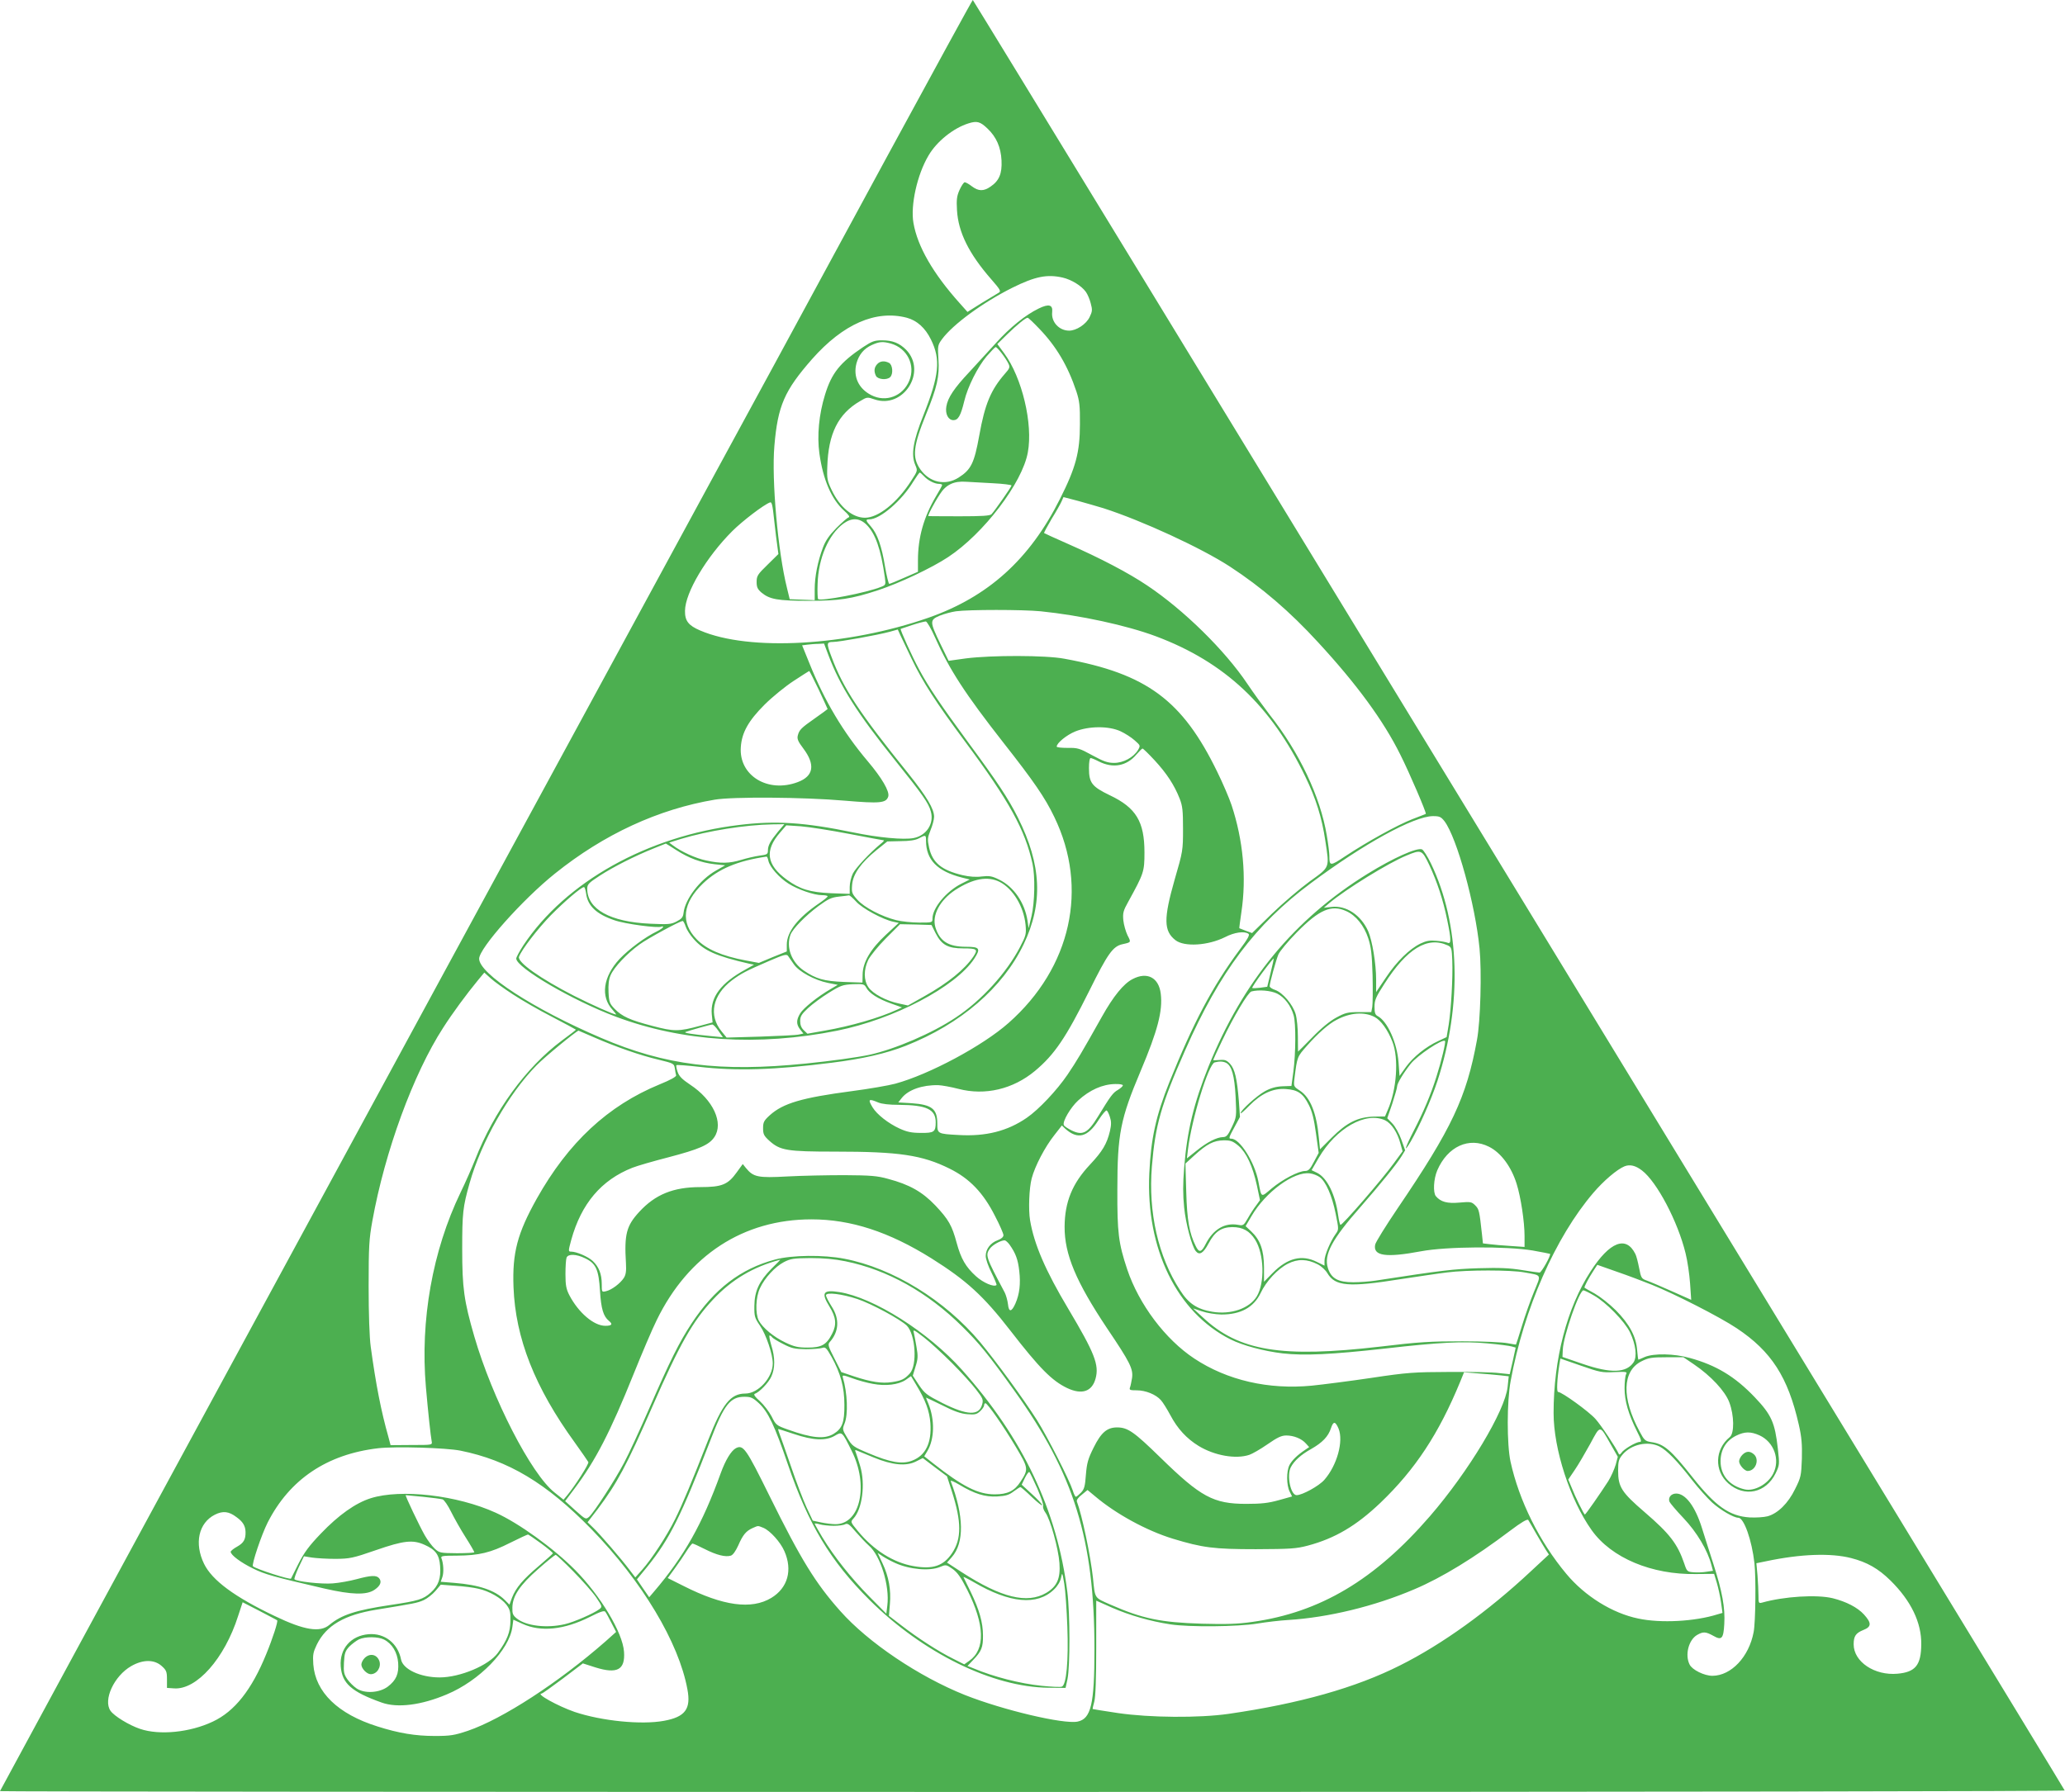 <?xml version="1.0" standalone="no"?>
<!DOCTYPE svg PUBLIC "-//W3C//DTD SVG 20010904//EN"
 "http://www.w3.org/TR/2001/REC-SVG-20010904/DTD/svg10.dtd">
<svg version="1.0" xmlns="http://www.w3.org/2000/svg"
 width="1280pt" height="1111pt" viewBox="0 0 1280 1111"
 preserveAspectRatio="xMidYMid meet">
<g transform="translate(0,1111) scale(0.1,-0.1)"
fill="#4caf50" stroke="none">
<path d="M5500 10142 c-288 -532 -601 -1109 -695 -1282 -212 -389 -492 -906
-785 -1445 -122 -225 -293 -540 -380 -700 -814 -1497 -3640 -6707 -3640 -6710
0 -3 2880 -5 6401 -5 3885 0 6399 4 6397 9 -7 20 -6763 11101 -6768 11101 -3
0 -241 -436 -530 -968z m621 171 c55 -52 83 -116 87 -198 4 -82 -15 -126 -68
-162 -43 -30 -75 -29 -116 2 -18 14 -38 25 -44 25 -6 0 -20 -21 -32 -47 -17
-38 -20 -60 -16 -127 8 -136 74 -269 211 -426 56 -64 63 -76 49 -84 -9 -5 -57
-34 -106 -64 l-89 -56 -49 55 c-164 183 -261 351 -286 497 -19 109 23 299 93
417 51 88 155 171 248 200 53 17 73 11 118 -32z m466 -924 c55 -13 117 -51
144 -89 10 -14 24 -46 30 -71 11 -40 10 -50 -7 -85 -21 -44 -82 -84 -127 -84
-62 0 -112 54 -105 115 5 46 -21 53 -84 22 -84 -41 -177 -117 -264 -213 -44
-48 -118 -129 -165 -180 -94 -100 -134 -159 -143 -214 -8 -47 12 -85 44 -85
29 0 45 27 67 118 21 89 84 213 138 277 26 30 51 56 56 58 8 4 64 -68 81 -105
9 -19 6 -28 -22 -59 -88 -101 -125 -188 -160 -384 -31 -172 -51 -212 -128
-261 -82 -52 -180 -31 -238 52 -51 74 -44 142 36 340 69 169 84 235 77 341 -5
83 -5 88 22 125 68 92 252 227 436 319 141 70 215 85 312 63z m-966 -249 c63
-17 114 -63 149 -134 62 -125 52 -222 -46 -470 -64 -160 -78 -244 -51 -308 16
-37 15 -37 -25 -99 -87 -136 -204 -229 -286 -229 -77 0 -155 64 -206 170 -28
58 -31 73 -28 145 6 206 67 329 203 408 43 26 46 26 89 11 179 -62 328 171
197 307 -42 42 -84 59 -150 59 -47 0 -62 -6 -117 -42 -143 -96 -195 -161 -236
-295 -38 -122 -50 -255 -35 -364 23 -164 75 -284 152 -354 30 -27 39 -40 29
-43 -8 -2 -42 -32 -76 -66 -44 -45 -67 -78 -83 -121 -32 -85 -51 -179 -51
-258 l0 -68 -77 3 -78 3 -17 70 c-56 223 -96 672 -78 880 21 249 62 343 234
539 193 218 395 306 587 256z m821 -68 c105 -109 177 -230 230 -389 19 -58 23
-89 22 -203 0 -174 -26 -270 -124 -464 -188 -375 -445 -606 -815 -736 -502
-175 -1111 -210 -1415 -79 -73 31 -95 60 -94 122 1 113 133 334 293 494 62 62
195 164 234 178 11 5 16 -16 26 -112 7 -65 16 -138 20 -163 l6 -45 -67 -66
c-62 -60 -68 -70 -68 -107 0 -33 6 -45 30 -66 51 -42 100 -51 290 -51 191 0
266 11 431 65 134 44 335 139 436 206 220 145 460 460 494 649 33 177 -36 464
-146 614 l-43 58 61 60 c64 62 115 103 127 103 4 0 36 -30 72 -68z m-920 -92
c102 -29 154 -135 114 -231 -40 -96 -145 -135 -235 -89 -79 40 -114 115 -92
198 15 53 46 91 95 113 47 21 67 23 118 9z m204 -821 c24 -27 67 -49 94 -49
11 0 20 -3 20 -7 0 -4 -18 -37 -40 -73 -74 -126 -110 -253 -110 -393 l0 -72
-85 -37 c-47 -21 -89 -38 -93 -38 -4 0 -16 48 -26 107 -21 128 -48 203 -87
248 -34 38 -35 45 -11 45 67 0 201 115 273 234 19 30 37 56 40 56 3 0 14 -9
25 -21z m427 -45 c64 -3 117 -10 117 -14 0 -8 -103 -155 -124 -178 -10 -10
-59 -13 -199 -13 -103 0 -189 1 -192 1 -7 0 31 75 71 136 37 59 87 83 164 77
25 -1 98 -5 163 -9z m687 -155 c239 -77 606 -246 784 -362 196 -128 372 -279
546 -469 240 -260 406 -487 510 -697 56 -111 163 -361 158 -367 -2 -1 -39 -16
-84 -33 -88 -34 -279 -139 -416 -230 -93 -62 -98 -62 -98 3 0 18 -7 75 -16
127 -40 240 -170 515 -355 749 -36 47 -98 132 -137 190 -140 209 -395 459
-621 610 -116 78 -287 168 -496 260 -77 34 -141 63 -143 65 -2 2 19 41 46 87
28 45 56 95 62 109 l12 27 92 -24 c50 -14 120 -34 156 -45z m-1470 -101 c56
-55 90 -151 115 -329 6 -44 5 -46 -22 -57 -90 -37 -376 -92 -392 -76 -3 3 -5
46 -3 95 5 158 67 303 159 372 52 38 99 37 143 -5z m1081 -538 c245 -25 532
-87 714 -155 427 -160 714 -430 926 -870 66 -136 103 -255 124 -397 26 -172
31 -161 -97 -253 -60 -44 -166 -134 -234 -200 l-123 -120 -38 14 c-21 8 -39
15 -41 16 -1 1 5 46 13 101 32 214 11 444 -61 662 -14 42 -54 136 -89 207
-216 444 -437 608 -948 701 -116 22 -452 22 -609 2 l-108 -15 -51 105 c-67
139 -67 148 -4 175 28 11 73 23 100 27 80 11 413 11 526 0z m-656 -160 c90
-202 187 -351 425 -655 187 -238 257 -339 315 -460 214 -441 105 -934 -283
-1277 -160 -142 -493 -320 -703 -377 -41 -11 -162 -32 -269 -46 -310 -41 -426
-75 -509 -150 -36 -33 -41 -43 -41 -80 0 -37 5 -47 39 -78 67 -60 109 -67 408
-67 396 0 539 -21 710 -106 123 -61 208 -149 281 -294 29 -55 52 -109 52 -118
0 -11 -13 -23 -35 -31 -45 -16 -75 -55 -75 -98 0 -19 16 -65 36 -104 19 -39
33 -73 31 -76 -15 -15 -83 14 -127 54 -64 58 -93 108 -120 207 -29 108 -50
145 -132 232 -81 85 -161 130 -293 165 -68 19 -109 22 -270 23 -104 0 -264 -3
-355 -8 -182 -10 -210 -4 -256 52 l-20 25 -37 -51 c-55 -77 -92 -92 -227 -92
-167 0 -279 -46 -378 -154 -79 -86 -93 -138 -82 -318 3 -50 -1 -72 -13 -91
-22 -34 -75 -74 -109 -82 -28 -7 -28 -7 -28 44 0 62 -18 107 -56 143 -29 27
-101 58 -134 58 -18 0 -18 3 1 73 62 224 186 371 379 447 30 12 131 41 224 65
190 50 251 76 284 125 59 87 -7 231 -150 325 -51 34 -69 53 -78 80 -7 20 -10
39 -7 41 3 3 65 -2 138 -10 230 -27 470 -20 824 25 192 24 337 57 459 105 341
135 601 359 731 629 122 255 111 493 -35 785 -60 120 -130 225 -307 465 -171
233 -247 345 -306 455 -41 75 -120 249 -114 251 1 0 34 11 72 24 39 13 76 22
84 22 7 -1 33 -45 56 -97z m-144 -135 c69 -144 150 -269 329 -510 276 -371
374 -550 420 -760 17 -77 14 -240 -6 -325 l-18 -75 -7 47 c-17 111 -85 210
-175 254 -46 23 -62 25 -108 20 -35 -5 -76 -2 -120 8 -130 31 -186 77 -207
171 -11 51 -10 60 9 108 12 29 22 66 22 83 0 49 -45 124 -158 266 -305 378
-405 529 -478 726 -32 84 -31 92 10 92 39 0 273 42 351 63 l50 14 14 -31 c8
-17 40 -85 72 -151z m-516 23 c73 -194 179 -361 414 -653 167 -208 208 -265
221 -317 21 -75 -28 -149 -107 -164 -61 -12 -221 3 -374 35 -305 63 -481 74
-709 46 -565 -68 -1074 -352 -1336 -746 -24 -37 -44 -74 -44 -82 0 -56 349
-260 616 -360 413 -155 885 -185 1374 -87 352 71 733 271 849 446 41 63 34 74
-50 74 -111 0 -164 34 -191 121 -22 75 28 168 123 231 110 71 201 88 276 50
83 -43 149 -153 160 -266 5 -57 3 -66 -35 -139 -83 -159 -238 -330 -397 -435
-146 -98 -377 -197 -537 -232 -77 -16 -234 -38 -393 -54 -532 -54 -873 -11
-1269 159 -419 179 -756 398 -756 491 0 65 270 368 470 528 304 244 640 399
990 458 111 19 551 16 804 -6 223 -19 259 -15 272 26 9 31 -39 114 -127 218
-153 181 -268 374 -362 608 l-45 111 32 4 c17 2 47 5 68 5 l36 2 27 -72z m-60
-214 c30 -65 55 -118 55 -120 0 -1 -35 -27 -78 -57 -87 -61 -98 -72 -107 -108
-5 -20 2 -37 34 -79 76 -101 65 -172 -34 -209 -186 -70 -366 41 -353 217 6 90
47 163 147 263 47 47 128 113 180 147 52 34 96 62 97 62 2 0 28 -52 59 -116z
m1871 -258 c28 -13 67 -38 87 -56 36 -32 37 -32 21 -60 -28 -46 -91 -80 -148
-80 -40 0 -65 9 -135 47 -80 44 -91 47 -153 46 -38 0 -68 3 -68 8 0 22 61 72
115 94 84 34 208 35 281 1z m211 -180 c74 -80 122 -153 155 -237 18 -46 21
-74 21 -189 0 -132 -1 -139 -52 -314 -69 -242 -68 -318 5 -375 55 -43 202 -34
308 19 58 30 118 38 144 21 11 -6 -2 -30 -56 -102 -167 -226 -286 -451 -433
-817 -84 -209 -115 -352 -125 -567 -22 -467 171 -862 503 -1029 76 -38 206
-73 324 -87 134 -15 302 -7 634 30 342 39 482 46 635 32 69 -6 137 -15 150
-19 l25 -7 -18 -83 -19 -82 -67 7 c-36 5 -174 8 -306 7 -222 -1 -259 -3 -485
-37 -135 -20 -300 -41 -368 -48 -269 -26 -525 33 -729 168 -180 119 -343 336
-416 553 -54 163 -62 226 -61 495 0 344 19 438 144 734 106 251 138 374 125
480 -12 100 -84 138 -174 91 -56 -28 -120 -107 -191 -234 -127 -226 -155 -273
-213 -359 -66 -97 -178 -216 -252 -267 -120 -83 -255 -117 -423 -107 -131 7
-132 8 -132 71 0 91 -34 117 -158 126 l-84 5 22 28 c40 50 126 81 226 79 23
-1 79 -11 125 -23 165 -43 338 -2 474 111 122 102 192 206 337 497 114 230
146 276 206 289 54 12 54 11 31 55 -11 23 -23 65 -26 93 -4 45 -1 59 31 116
96 175 100 185 100 305 0 191 -52 277 -214 354 -112 54 -130 77 -130 169 0 36
4 62 10 62 6 0 28 -9 49 -20 90 -46 175 -30 236 43 17 19 33 36 37 36 3 1 37
-32 75 -73z m1797 -378 c77 -103 190 -513 217 -788 14 -142 6 -453 -16 -568
-65 -356 -156 -549 -492 -1044 -73 -108 -136 -209 -139 -225 -14 -70 66 -82
284 -41 159 30 531 32 692 5 57 -10 106 -20 108 -21 7 -8 -53 -116 -65 -116
-7 0 -57 7 -111 16 -74 12 -137 15 -267 11 -157 -5 -225 -13 -640 -77 -33 -5
-94 -10 -136 -10 -95 0 -137 23 -158 88 -26 83 24 177 204 381 124 142 223
264 253 313 l22 36 -24 67 c-13 37 -38 82 -56 100 l-31 32 31 90 c16 50 30 98
30 107 0 19 39 83 84 140 42 53 198 157 213 142 6 -6 -22 -124 -53 -221 -35
-112 -82 -222 -140 -334 -54 -105 -68 -150 -20 -69 53 92 128 260 166 376 155
474 140 973 -40 1348 -22 45 -47 85 -56 88 -32 12 -179 -54 -336 -151 -455
-281 -773 -667 -986 -1193 -92 -229 -134 -402 -152 -631 -8 -99 -8 -166 0
-245 10 -102 48 -242 72 -271 23 -28 47 -13 79 47 39 74 79 101 147 102 65 0
107 -23 142 -78 56 -89 61 -268 10 -352 -46 -75 -161 -114 -275 -95 -95 16
-148 51 -200 133 -136 209 -198 483 -175 768 21 256 56 380 207 722 214 485
435 779 778 1034 327 244 638 415 757 416 41 0 50 -4 72 -32z m-4132 -65 c-48
-59 -62 -85 -62 -116 0 -23 -5 -26 -52 -32 -29 -4 -80 -16 -113 -26 -72 -22
-127 -24 -218 -4 -64 13 -155 55 -205 93 l-24 18 74 23 c166 50 397 87 566 90
l74 1 -40 -47z m441 -13 c115 -22 211 -40 215 -40 4 -1 -4 -10 -18 -21 -66
-54 -154 -148 -173 -184 -11 -22 -20 -59 -20 -84 l0 -43 -116 4 c-131 6 -193
25 -274 84 -126 92 -139 181 -41 293 l38 44 90 -6 c50 -4 185 -25 299 -47z
m477 -42 c0 -119 70 -190 223 -229 l48 -12 -52 -26 c-93 -47 -179 -150 -179
-216 0 -25 -1 -25 -83 -25 -45 0 -110 7 -142 15 -91 23 -198 79 -240 126 -35
39 -37 45 -33 95 6 66 55 135 152 214 l66 53 82 2 c54 0 93 6 113 17 43 23 45
22 45 -14z m-1549 -58 c79 -51 153 -78 237 -88 l67 -7 -56 -32 c-100 -56 -193
-178 -202 -263 -3 -27 -12 -37 -43 -53 -34 -18 -52 -19 -164 -14 -248 11 -390
90 -390 217 0 27 9 36 78 81 85 55 217 122 332 168 41 17 76 31 77 31 1 0 30
-18 64 -40z m4668 -92 c50 -107 86 -217 111 -339 26 -125 26 -154 3 -144 -10
4 -41 10 -70 12 -40 4 -62 0 -98 -17 -68 -33 -148 -111 -215 -212 l-60 -89 0
79 c0 96 -24 240 -49 298 -45 101 -137 162 -228 151 l-47 -5 34 29 c101 85
366 249 479 295 91 38 95 36 140 -58z m-4096 25 c8 -38 66 -104 124 -141 58
-37 159 -72 208 -72 19 0 35 -3 35 -7 0 -5 -24 -24 -52 -43 -132 -90 -201
-177 -201 -257 l0 -42 -87 -35 -86 -36 -81 15 c-149 28 -245 70 -305 132 -101
104 -87 224 40 346 95 90 214 140 393 166 4 1 9 -11 12 -26z m-1130 -203 c10
-76 63 -127 174 -165 67 -24 274 -51 293 -40 6 3 10 2 10 -3 0 -4 -17 -16 -37
-26 -73 -35 -174 -110 -233 -172 -102 -110 -119 -234 -42 -316 14 -16 23 -28
21 -28 -16 0 -150 60 -261 116 -209 107 -353 209 -341 242 16 44 117 175 198
258 86 87 188 174 205 174 4 0 10 -18 13 -40z m1674 -50 c37 -42 167 -112 231
-125 l33 -7 -79 -73 c-96 -89 -144 -171 -145 -247 l-1 -50 -115 4 c-125 5
-172 19 -248 70 -77 52 -112 146 -83 223 14 37 93 118 174 178 59 43 79 53
126 58 30 3 58 7 63 8 4 0 24 -17 44 -39z m3038 -59 c60 -27 110 -89 136 -168
18 -55 23 -98 27 -231 2 -90 1 -177 -2 -195 l-6 -32 -77 0 c-69 0 -85 -4 -140
-34 -39 -21 -93 -65 -148 -122 -48 -49 -88 -89 -89 -89 0 0 -1 42 -1 93 0 50
-6 113 -14 140 -17 58 -79 132 -126 149 -19 6 -35 17 -35 23 0 20 39 161 54
197 9 21 60 82 114 137 140 142 215 174 307 132z m-4095 -95 c6 -19 28 -54 50
-78 63 -72 139 -106 344 -153 l30 -6 -53 -30 c-152 -83 -219 -172 -209 -278
l5 -50 -78 -21 c-133 -36 -161 -36 -294 -1 -142 37 -189 59 -235 106 -31 32
-35 42 -38 103 -2 47 1 79 13 106 21 49 103 136 180 191 52 38 248 144 267
145 3 0 12 -15 18 -34z m1549 -41 c38 -74 76 -95 172 -95 86 0 92 -6 63 -50
-54 -80 -157 -164 -303 -246 l-103 -58 -55 12 c-79 16 -163 61 -190 101 -30
44 -30 109 -1 170 13 25 61 85 110 134 l87 87 98 -2 97 -3 25 -50z m3174 -76
c24 -11 26 -17 29 -93 4 -108 -7 -302 -22 -398 l-13 -78 -51 -24 c-77 -35
-156 -99 -201 -161 l-40 -56 -6 83 c-9 123 -69 256 -129 288 -16 8 -20 21 -20
58 0 41 8 60 61 142 140 219 267 296 392 239z m-4052 -118 c32 -46 128 -98
211 -115 l61 -12 -44 -26 c-81 -47 -169 -118 -189 -151 -25 -41 -25 -68 0
-100 l20 -25 -28 -6 c-15 -4 -122 -9 -238 -13 l-210 -6 -31 38 c-82 100 -57
225 64 317 58 43 87 58 228 119 95 41 111 45 120 32 6 -8 22 -32 36 -52z
m2955 -52 l-21 -87 -44 -6 c-24 -3 -46 -4 -49 -1 -2 2 26 45 63 95 37 50 69
89 70 88 1 -2 -7 -42 -19 -89z m-4697 -134 c53 -35 162 -98 244 -140 81 -42
147 -78 147 -79 0 -2 -39 -32 -88 -68 -222 -166 -419 -436 -537 -738 -21 -52
-61 -144 -91 -205 -173 -360 -250 -791 -214 -1205 13 -150 30 -309 36 -337 4
-22 3 -22 -125 -22 l-130 -1 -14 53 c-44 155 -77 322 -109 557 -8 58 -13 203
-13 375 0 248 3 294 23 405 78 432 254 912 439 1198 56 88 145 209 216 295
l39 47 40 -36 c22 -20 83 -64 137 -99z m2191 41 c18 -34 72 -69 154 -98 l67
-24 -28 -13 c-112 -52 -290 -103 -451 -131 l-107 -19 -22 21 c-16 15 -23 33
-23 57 0 29 8 43 49 81 27 25 85 68 129 95 74 46 87 50 150 53 64 2 69 1 82
-22z m2546 -36 c46 -23 86 -75 103 -136 14 -50 13 -233 -2 -348 l-12 -89 -57
-2 c-39 -2 -72 -11 -108 -31 -49 -27 -150 -118 -150 -136 0 -5 24 16 54 47 74
75 147 109 227 103 74 -5 106 -27 142 -99 20 -39 32 -87 44 -175 l17 -122 -30
-56 c-23 -45 -34 -56 -54 -56 -40 0 -140 -52 -207 -108 -69 -58 -63 -61 -83
43 -23 120 -115 265 -167 265 -19 0 -17 6 20 74 l33 61 -7 100 c-11 137 -25
198 -55 230 -21 22 -32 26 -64 23 -22 -2 -40 -2 -40 0 0 2 24 54 54 117 72
152 162 302 183 308 46 12 119 6 159 -13z m604 -145 c39 -20 83 -81 111 -154
40 -103 27 -296 -29 -423 l-17 -40 -70 -1 c-99 -3 -167 -37 -260 -130 l-73
-73 -7 71 c-14 154 -53 250 -116 292 -41 27 -41 27 -35 78 17 135 16 132 78
202 65 74 135 136 183 160 84 45 171 51 235 18z m-4067 -86 l28 -40 -73 7
c-121 12 -174 20 -158 26 27 10 155 46 165 46 6 1 23 -17 38 -39z m-772 -40
c135 -59 289 -113 401 -139 94 -23 96 -24 101 -54 2 -17 6 -37 8 -43 2 -8 -35
-29 -102 -56 -321 -132 -566 -360 -762 -709 -120 -215 -152 -335 -144 -548 12
-317 132 -622 380 -964 43 -60 81 -115 84 -121 4 -12 -83 -148 -132 -207 l-22
-26 -55 44 c-146 115 -386 583 -498 968 -64 221 -75 301 -75 541 0 224 4 262
46 410 72 255 241 553 414 729 50 52 244 211 261 216 0 0 43 -19 95 -41z
m3920 -159 c34 -19 51 -78 58 -210 6 -124 6 -125 -23 -187 -25 -53 -34 -63
-56 -63 -38 -1 -99 -32 -164 -85 l-59 -47 7 58 c23 187 127 527 165 537 30 8
52 7 72 -3z m-641 -139 c0 -6 -14 -18 -30 -28 -32 -18 -46 -38 -125 -167 -62
-101 -94 -118 -162 -85 -24 12 -47 27 -49 34 -9 22 42 109 89 152 71 65 151
101 230 102 26 1 47 -3 47 -8z m-1517 -106 c23 -10 70 -15 129 -15 172 -1 228
-28 228 -108 0 -60 -10 -67 -92 -66 -57 0 -86 6 -132 27 -70 32 -141 88 -167
131 -31 51 -25 56 34 31z m1437 -91 c9 -27 9 -47 0 -87 -19 -79 -46 -125 -124
-208 -109 -116 -156 -231 -157 -384 -1 -172 71 -342 263 -630 143 -212 163
-252 155 -309 -4 -23 -9 -50 -13 -59 -5 -15 1 -17 42 -17 56 0 119 -26 150
-61 12 -13 38 -55 59 -94 44 -83 100 -144 175 -190 99 -60 230 -83 314 -55 18
6 69 35 112 65 62 43 87 55 117 55 47 0 96 -20 122 -50 l20 -22 -25 -17 c-48
-32 -81 -64 -97 -94 -20 -39 -19 -125 1 -165 l15 -30 -82 -23 c-65 -18 -107
-23 -202 -23 -204 0 -282 43 -531 286 -165 161 -203 188 -270 188 -62 0 -99
-32 -145 -125 -35 -70 -42 -96 -48 -168 -5 -71 -10 -90 -30 -111 -14 -14 -28
-26 -32 -26 -4 0 -13 17 -19 38 -22 68 -158 335 -222 437 -84 132 -254 365
-353 484 -218 260 -540 459 -842 517 -129 25 -324 23 -428 -5 -214 -57 -377
-182 -518 -396 -77 -117 -134 -232 -263 -528 -58 -133 -128 -285 -156 -337
-56 -107 -185 -305 -216 -334 -21 -18 -22 -17 -85 39 l-64 58 57 76 c132 176
223 353 367 711 52 129 116 280 144 336 196 402 537 624 959 624 244 0 480
-77 744 -242 216 -136 321 -231 489 -448 182 -235 258 -311 352 -356 91 -43
154 -22 176 59 23 85 -6 158 -169 432 -141 236 -212 400 -237 549 -11 66 -6
199 10 260 20 76 82 195 141 269 l46 59 21 -20 c77 -69 139 -53 206 53 23 36
46 63 51 60 5 -3 14 -21 20 -41z m1706 -20 c39 -19 77 -76 95 -146 l13 -46
-55 -75 c-70 -97 -321 -387 -330 -381 -4 2 -10 28 -14 57 -18 131 -68 233
-130 265 l-35 17 44 76 c108 185 293 289 412 233z m-909 -158 c49 -43 87 -124
114 -246 l19 -91 -23 -32 c-14 -18 -37 -53 -52 -80 -26 -45 -29 -47 -61 -41
-82 15 -154 -28 -200 -118 -27 -54 -42 -57 -63 -12 -39 79 -53 159 -58 334
l-5 176 57 52 c76 69 118 91 181 92 43 0 56 -5 91 -34z m1553 -6 c74 -37 138
-124 171 -230 26 -83 49 -236 49 -323 l0 -68 -87 6 c-49 3 -107 8 -129 11
l-42 5 -6 57 c-16 146 -18 155 -42 179 -22 22 -29 23 -97 17 -76 -7 -117 4
-147 40 -18 23 -14 106 9 160 64 148 197 209 321 146z m948 -147 c92 -70 222
-316 270 -513 12 -47 24 -131 28 -187 l7 -102 -119 53 c-65 29 -135 59 -155
66 -34 12 -37 16 -49 79 -7 36 -17 75 -23 86 -57 116 -159 77 -278 -108 -146
-225 -229 -544 -229 -878 0 -224 102 -538 236 -726 122 -172 372 -277 647
-272 l112 1 17 -56 c9 -31 21 -85 26 -121 l9 -65 -31 -9 c-140 -44 -351 -56
-491 -26 -161 33 -331 139 -446 277 -167 200 -293 454 -346 696 -23 107 -23
373 1 501 82 446 277 890 512 1165 64 75 147 146 194 165 33 13 68 5 108 -26z
m-1998 -41 c38 -27 77 -116 99 -226 20 -99 20 -99 0 -127 -33 -46 -69 -132
-69 -165 l0 -31 -47 23 c-93 47 -182 25 -274 -68 l-54 -55 0 91 c-1 106 -23
168 -79 221 l-35 33 37 63 c87 149 263 278 362 264 19 -2 46 -13 60 -23z
m-1922 -419 c38 -54 52 -92 60 -164 9 -78 2 -142 -24 -201 -24 -54 -41 -55
-46 -4 -3 24 -12 56 -20 72 -119 224 -121 231 -92 273 16 22 65 50 91 51 6 0
20 -12 31 -27z m-2632 -84 c68 -32 85 -70 93 -202 7 -112 21 -158 55 -186 26
-21 19 -31 -22 -31 -71 0 -166 81 -223 190 -19 37 -24 61 -24 130 0 47 3 93 7
103 10 24 61 22 114 -4z m1615 -19 c260 -53 509 -192 724 -405 104 -102 164
-176 323 -398 370 -516 496 -922 496 -1602 0 -342 -21 -432 -105 -449 -87 -17
-460 71 -698 165 -285 114 -599 325 -772 520 -154 173 -244 319 -439 714 -146
296 -163 320 -209 296 -29 -16 -64 -73 -94 -156 -113 -313 -226 -514 -414
-734 l-29 -34 -38 55 -38 56 64 78 c140 174 209 313 393 788 83 217 122 266
209 266 40 0 52 -5 90 -40 57 -53 98 -139 180 -380 127 -372 264 -599 506
-840 331 -329 763 -541 1110 -544 l105 -1 12 55 c16 79 16 404 -1 540 -64 507
-275 953 -653 1377 -209 234 -547 448 -760 482 -101 16 -115 -3 -62 -89 42
-68 46 -113 17 -169 -35 -69 -66 -86 -151 -86 -60 0 -83 5 -138 31 -74 35
-142 92 -166 137 -22 44 -19 145 8 201 29 63 93 132 148 161 41 21 59 24 164
25 81 0 150 -6 218 -20z m-460 -47 c-76 -78 -104 -138 -105 -229 -1 -67 2 -75
36 -125 37 -54 78 -176 78 -232 0 -88 -90 -187 -170 -187 -92 0 -143 -65 -231
-290 -100 -256 -160 -400 -205 -490 -50 -102 -145 -247 -204 -313 l-42 -47
-36 47 c-50 67 -183 221 -225 261 l-35 34 64 83 c119 159 178 269 335 628 172
394 253 536 379 670 115 123 249 203 417 247 1 0 -24 -26 -56 -57z m3387 28
c22 -11 49 -36 60 -55 48 -81 132 -88 452 -37 107 16 238 36 290 42 123 16
396 16 480 0 109 -20 104 -9 59 -119 -22 -53 -56 -149 -75 -212 -19 -63 -36
-115 -37 -116 -1 -1 -25 3 -52 8 -28 6 -153 12 -280 12 -198 0 -269 -4 -510
-33 -611 -71 -876 -28 -1099 181 l-61 56 55 -18 c32 -11 83 -19 121 -20 120 0
200 44 243 133 34 73 106 150 169 182 61 31 119 30 185 -4z m2072 -127 c140
-56 422 -200 525 -269 215 -143 318 -303 385 -598 18 -79 21 -122 19 -211 -4
-106 -6 -116 -42 -188 -43 -89 -108 -152 -171 -169 -23 -6 -72 -9 -111 -7
-125 8 -212 70 -353 248 -136 172 -178 208 -257 219 -37 6 -43 11 -72 66 -112
207 -108 375 12 435 44 22 63 25 155 25 l105 0 65 -44 c106 -72 193 -166 219
-235 31 -82 32 -193 3 -216 -93 -76 -97 -209 -9 -287 100 -88 233 -60 293 62
25 52 25 55 14 154 -18 160 -39 209 -143 318 -122 128 -239 199 -404 244 -97
27 -221 29 -277 6 -21 -10 -40 -17 -41 -17 -1 0 -4 26 -7 58 -6 85 -48 163
-132 248 -39 39 -98 85 -131 104 -33 18 -61 34 -63 36 -5 3 26 61 55 105 l24
37 122 -43 c67 -23 165 -60 217 -81z m-360 -66 c76 -43 190 -160 224 -229 35
-74 45 -150 22 -185 -45 -67 -141 -70 -316 -10 l-125 43 2 44 c3 84 102 369
128 369 5 0 35 -14 65 -32z m-4565 -22 c89 -30 266 -126 306 -165 54 -55 66
-246 18 -297 -32 -35 -51 -44 -110 -53 -62 -10 -131 1 -234 35 l-80 27 -43 85
c-38 74 -42 86 -29 101 58 65 62 144 12 221 -19 30 -35 61 -35 69 0 21 98 9
195 -23z m585 -396 c58 -58 126 -133 151 -166 41 -53 45 -62 37 -91 -19 -72
-92 -69 -246 8 -98 50 -110 59 -146 112 l-38 58 17 56 c15 47 16 65 6 122 -6
36 -14 77 -17 90 -6 20 3 16 62 -30 38 -29 116 -101 174 -159z m-1115 160 c4
-6 34 -25 68 -42 54 -28 72 -32 142 -33 44 0 90 4 102 8 19 7 26 0 57 -55 57
-103 80 -189 80 -298 1 -109 -14 -148 -67 -180 -56 -34 -134 -27 -284 27 -70
25 -74 28 -100 81 -16 30 -48 72 -73 95 -30 26 -40 41 -32 45 29 10 86 69 103
107 24 52 24 118 0 194 -10 34 -15 61 -11 61 5 0 12 -5 15 -10z m5222 -217
c75 3 81 2 72 -14 -5 -10 -9 -49 -9 -87 0 -78 24 -160 76 -264 29 -57 31 -68
18 -68 -23 0 -101 -46 -114 -68 -7 -10 -13 -13 -16 -6 -16 37 -109 177 -144
216 -39 45 -209 168 -232 168 -10 0 -7 75 8 171 l6 36 127 -44 c117 -41 132
-44 208 -40z m-708 -20 l53 -6 -7 -66 c-16 -148 -240 -522 -482 -802 -341
-394 -680 -596 -1101 -655 -91 -13 -161 -15 -312 -11 -255 8 -368 31 -566 118
-102 45 -96 35 -109 164 -15 139 -68 392 -100 476 -3 8 9 26 31 42 l35 29 47
-39 c130 -110 319 -213 482 -263 185 -56 253 -65 515 -65 213 1 249 3 321 22
169 45 301 123 451 266 215 206 361 427 494 750 l24 59 85 -7 c47 -3 109 -9
139 -12z m-3888 -53 c80 -15 158 -5 202 24 l34 24 31 -52 c59 -97 83 -163 89
-239 9 -122 -29 -201 -113 -233 -62 -24 -136 -11 -270 46 -96 40 -102 45 -132
95 -31 51 -31 54 -17 89 23 56 18 191 -11 287 -4 15 4 14 59 -6 35 -13 93 -29
128 -35z m585 -188 c47 -4 58 -1 79 18 14 13 25 29 25 37 0 7 4 13 8 13 13 0
112 -142 190 -273 77 -130 78 -136 28 -213 -37 -58 -81 -79 -160 -79 -104 0
-200 49 -384 194 l-53 42 19 32 c45 74 47 197 6 296 -8 18 -14 34 -14 36 0 1
45 -21 101 -48 72 -37 116 -52 155 -55z m2301 -89 c32 -78 -9 -228 -88 -318
-33 -38 -137 -95 -172 -95 -37 0 -62 122 -36 173 21 40 63 78 126 113 70 40
106 77 123 129 15 45 27 44 47 -2z m1686 -96 l45 -79 -13 -49 c-8 -27 -28 -73
-46 -102 -47 -73 -140 -207 -145 -207 -6 0 -61 112 -83 169 l-20 48 40 59 c22
32 65 106 96 162 64 119 58 119 126 -1z m-5061 62 c119 -40 197 -43 252 -11
46 27 45 28 105 -93 107 -213 54 -455 -100 -455 -21 0 -61 5 -90 11 l-51 11
-39 83 c-21 46 -65 161 -97 256 -33 96 -65 186 -71 202 -6 15 -9 27 -6 27 2 0
46 -14 97 -31z m5984 -8 c90 -41 130 -151 85 -238 -33 -65 -117 -111 -177 -97
-94 22 -149 87 -149 174 0 72 34 128 97 159 53 26 90 26 144 2z m-618 -70 c45
-24 107 -87 201 -208 39 -50 95 -112 123 -138 52 -47 134 -95 163 -95 35 0 84
-139 100 -282 10 -89 7 -367 -5 -427 -29 -154 -139 -270 -255 -271 -51 0 -126
37 -142 70 -30 60 -6 152 46 183 38 22 54 21 101 -5 52 -30 63 -18 68 73 6
100 -12 200 -68 374 -27 83 -58 182 -70 220 -42 135 -102 215 -160 215 -31 0
-51 -24 -42 -50 3 -8 42 -55 88 -103 83 -88 148 -198 172 -289 l10 -37 -41 -6
c-23 -4 -60 -5 -81 -3 -37 3 -40 5 -56 54 -42 122 -89 184 -246 319 -143 123
-164 156 -164 257 0 58 4 71 27 99 55 65 158 87 231 50z m-7434 -25 c297 -60
533 -201 812 -487 315 -324 542 -703 595 -993 23 -122 -14 -171 -145 -195
-140 -26 -387 -1 -554 55 -104 36 -245 114 -204 114 4 0 63 42 131 93 l124 94
78 -25 c135 -42 185 -15 177 97 -8 119 -146 348 -303 507 -135 136 -350 291
-492 355 -239 109 -588 149 -775 90 -95 -30 -200 -105 -309 -219 -74 -77 -103
-117 -139 -187 -25 -50 -45 -91 -46 -92 -3 -10 -217 59 -236 76 -10 9 53 196
91 271 136 268 368 424 686 461 107 12 418 3 509 -15z m2561 -42 c116 -48 202
-56 263 -25 l42 21 75 -57 75 -56 30 -93 c61 -190 61 -295 1 -384 -53 -79
-119 -101 -238 -80 -124 21 -248 99 -345 217 -47 57 -47 57 -28 78 55 59 75
213 42 325 -11 36 -23 74 -27 84 -7 15 -5 18 6 13 8 -3 54 -23 104 -43z m1015
-193 c22 -52 39 -100 36 -108 -3 -8 3 -26 14 -41 30 -40 81 -225 87 -313 7
-96 -15 -145 -82 -185 -118 -69 -278 -30 -523 128 l-92 60 30 34 c78 89 75
256 -7 471 -3 7 21 -3 53 -22 95 -57 159 -77 235 -73 53 3 73 9 102 31 20 15
39 27 42 27 4 0 36 -28 71 -62 35 -33 64 -56 64 -50 0 6 -29 37 -64 69 l-63
58 20 42 c12 24 24 40 28 36 4 -5 26 -50 49 -102z m-3809 -51 c57 -6 112 -13
122 -16 10 -3 34 -38 53 -77 20 -40 60 -111 90 -158 30 -47 54 -89 54 -93 0
-3 -48 -6 -107 -6 -104 1 -109 2 -138 28 -17 16 -45 53 -62 83 -34 60 -124
249 -118 249 1 0 49 -5 106 -10z m-1154 -127 c39 -28 54 -54 55 -91 1 -46 -11
-68 -52 -91 -22 -12 -40 -27 -40 -32 0 -20 63 -67 139 -104 73 -36 123 -50
442 -124 170 -39 261 -41 310 -8 37 25 47 50 29 72 -17 20 -51 18 -140 -6 -41
-11 -107 -23 -147 -26 -69 -6 -229 12 -238 26 -2 4 10 38 27 75 l32 67 50 -8
c28 -4 94 -8 146 -8 88 1 106 4 250 54 173 60 229 66 302 33 68 -30 91 -62 96
-131 6 -77 -10 -122 -58 -165 -47 -42 -76 -51 -250 -77 -215 -32 -303 -61
-378 -123 -58 -49 -155 -34 -340 55 -248 118 -387 221 -437 323 -62 127 -34
254 67 305 50 25 87 21 135 -16z m8056 -103 c24 -41 51 -87 60 -101 l18 -27
-113 -105 c-263 -246 -549 -452 -809 -582 -275 -139 -623 -237 -1064 -301
-182 -26 -486 -24 -685 5 -85 13 -156 24 -157 25 -1 1 3 22 10 46 8 30 12 143
12 335 l0 291 99 -44 c108 -47 236 -84 361 -103 117 -18 419 -15 539 5 54 9
139 19 190 22 247 15 537 85 784 191 170 72 371 195 592 362 70 53 108 75 113
67 4 -6 27 -45 50 -86z m-4355 50 c29 0 61 4 71 10 15 7 27 -1 66 -48 27 -31
63 -69 80 -84 73 -62 131 -252 115 -373 l-6 -50 -106 107 c-112 114 -217 245
-292 369 -25 42 -46 79 -46 82 0 3 15 1 32 -4 18 -5 57 -9 86 -9z m-435 -13
c41 -18 104 -87 129 -144 52 -118 21 -228 -81 -290 -123 -74 -299 -50 -544 74
l-98 49 43 59 c24 33 57 81 73 107 17 27 33 48 38 48 4 0 38 -15 75 -34 75
-38 129 -51 162 -41 13 4 30 28 46 63 29 67 49 90 89 108 37 16 30 16 68 1z
m-1378 -97 c41 -30 74 -58 72 -61 -1 -3 -40 -38 -87 -78 -99 -84 -142 -135
-166 -196 l-16 -44 -30 30 c-60 59 -159 93 -310 105 l-86 7 10 29 c10 28 7 86
-6 118 -5 13 9 15 96 15 137 1 209 18 331 80 56 28 106 51 110 51 4 -1 41 -26
82 -56z m2195 -121 c89 -40 213 -51 277 -24 36 15 38 15 77 -12 31 -22 52 -52
92 -131 108 -215 113 -368 12 -439 l-31 -22 -71 36 c-89 44 -217 127 -318 205
l-78 60 6 72 c8 89 -7 172 -46 254 l-30 64 33 -22 c17 -11 52 -30 77 -41z
m-1996 -52 c55 -56 119 -128 141 -160 39 -58 39 -59 20 -74 -34 -26 -157 -80
-214 -93 -112 -26 -239 -11 -297 35 -25 20 -29 30 -28 68 1 72 46 139 160 239
54 48 103 87 108 88 5 0 54 -46 110 -103z m7920 83 c98 -25 169 -65 244 -139
127 -125 193 -261 191 -396 -1 -129 -36 -172 -147 -182 -142 -13 -272 74 -272
182 0 51 13 70 60 89 51 20 52 43 4 96 -40 44 -110 80 -194 101 -99 24 -302
11 -437 -27 -22 -6 -23 -3 -23 43 0 28 -3 84 -6 125 l-7 76 59 12 c217 46 402
52 528 20z m-4858 -425 c8 -213 -6 -362 -34 -372 -8 -4 -65 -1 -126 5 -134 14
-298 56 -421 108 l-38 15 35 37 c52 54 62 79 61 152 0 81 -23 160 -76 270 -23
47 -43 88 -45 92 -2 4 27 -10 65 -32 222 -130 392 -146 496 -45 23 22 39 49
44 73 7 36 8 34 20 -38 7 -41 15 -160 19 -265z m-3651 235 c68 -15 142 -58
174 -99 22 -30 26 -44 25 -100 -1 -71 -20 -119 -78 -199 -56 -77 -234 -152
-361 -152 -119 0 -227 50 -239 111 -20 101 -102 165 -201 157 -110 -9 -181
-90 -173 -199 8 -106 66 -158 254 -225 98 -35 246 -16 404 51 201 84 387 275
406 418 l6 45 55 -25 c115 -53 259 -38 419 42 65 33 90 41 96 32 5 -6 22 -37
38 -69 l29 -56 -66 -59 c-291 -255 -639 -481 -853 -554 -84 -28 -108 -32 -205
-32 -120 0 -223 17 -355 59 -246 77 -385 213 -398 385 -4 60 -1 75 22 123 58
118 171 184 369 216 233 38 252 41 293 59 22 10 55 36 73 57 l33 39 92 -7 c50
-3 113 -11 141 -18z m-1247 -196 c7 -5 -28 -113 -68 -210 -90 -221 -196 -355
-331 -418 -141 -67 -331 -86 -451 -45 -68 23 -160 79 -183 112 -47 67 22 216
128 277 73 42 143 42 189 1 29 -26 33 -35 33 -83 l0 -53 44 -3 c140 -10 313
185 397 449 l28 85 105 -54 c58 -31 108 -56 109 -58z m662 -119 c51 -26 83
-80 88 -144 5 -69 -12 -108 -64 -148 -52 -39 -144 -45 -194 -11 -19 13 -45 39
-58 58 -20 30 -23 44 -20 102 3 58 8 72 33 99 17 17 44 37 60 45 40 18 119 17
155 -1z"/>
<path d="M5437 8852 c-19 -21 -21 -45 -7 -73 12 -22 68 -27 88 -7 20 20 15 76
-7 88 -29 15 -56 12 -74 -8z"/>
<path d="M10800 2090 c-11 -11 -20 -29 -20 -40 0 -22 33 -60 53 -60 49 0 75
70 39 103 -25 22 -48 21 -72 -3z"/>
<path d="M2260 830 c-11 -11 -20 -29 -20 -40 0 -25 34 -60 58 -60 39 0 67 45
53 83 -16 41 -59 49 -91 17z"/>
</g>
</svg>
